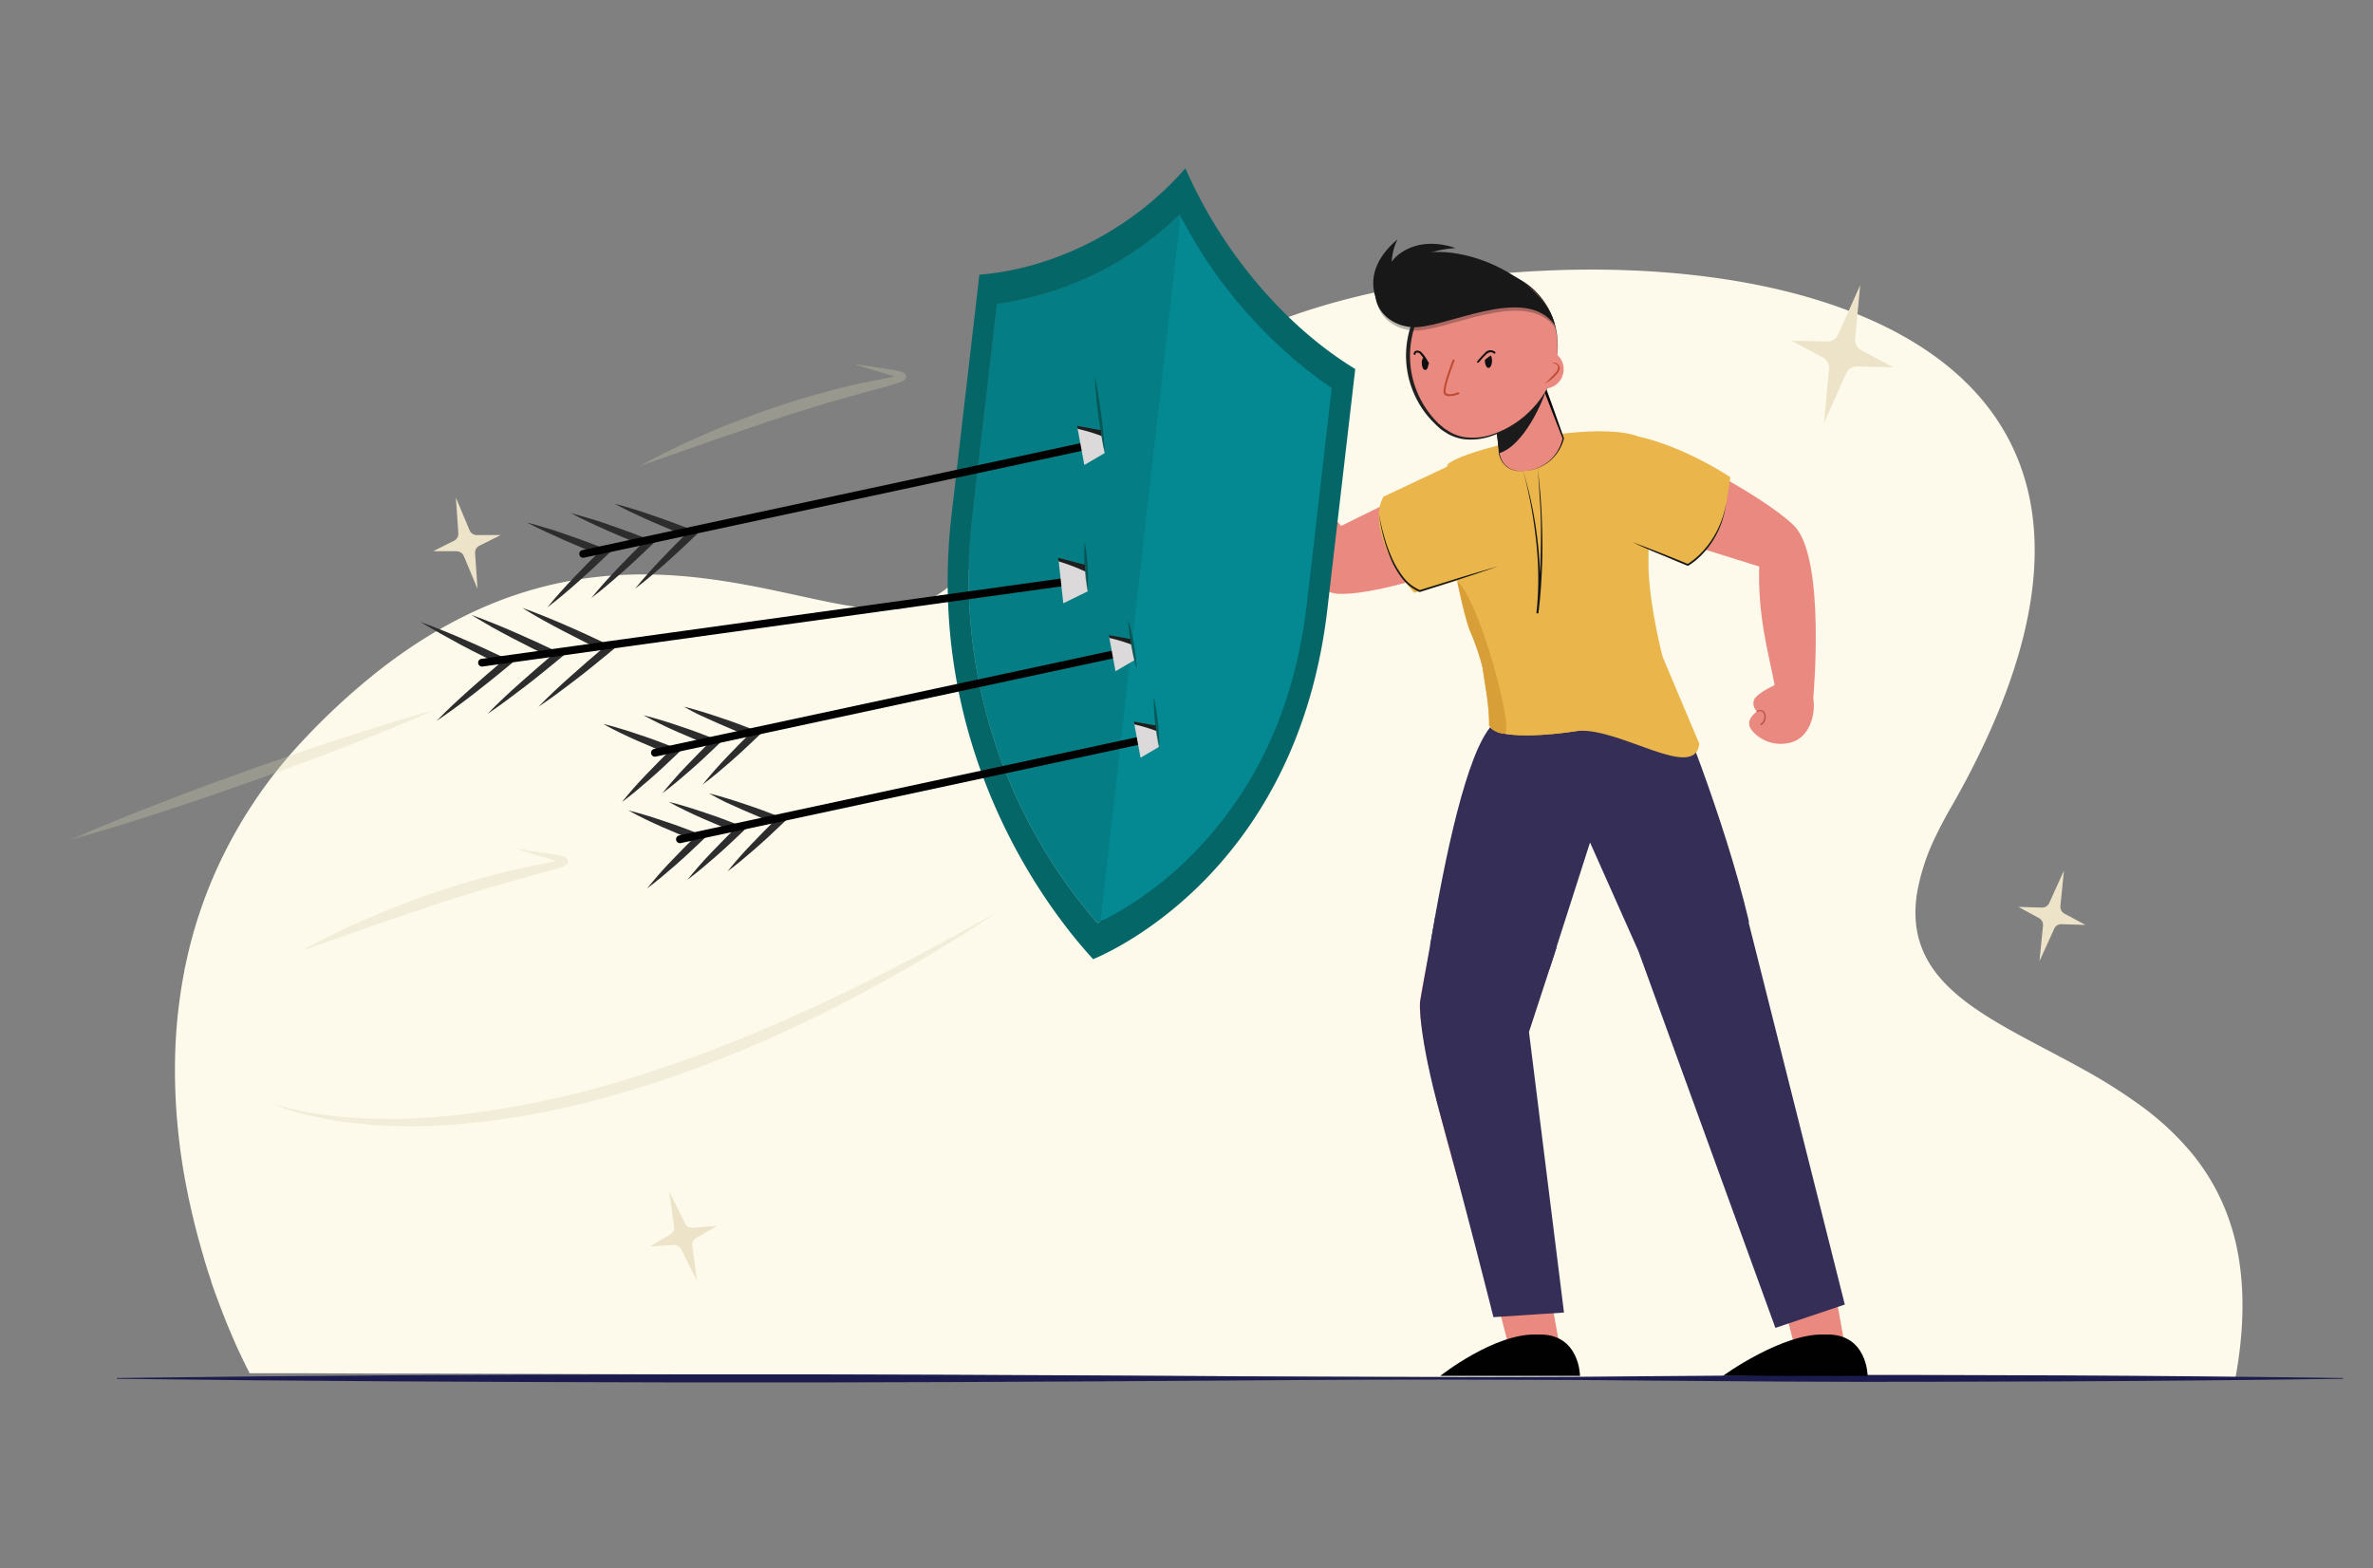 <svg xmlns="http://www.w3.org/2000/svg" viewBox="0 0 610.16 403.23"><rect x="0" y="0" width="610.16" height="403.23" fill="#808080" stroke="none"/><defs><style>.cls-1{fill:#fdf9eb;}.cls-2{fill:#1c1b4e;}.cls-3{fill:#ede3c8;}.cls-4{fill:#ea897f;}.cls-5{fill:#f8a694;}.cls-6{fill:#c86d5a;}.cls-7{fill:#eab54b;}.cls-8{fill:#352e57;}.cls-9{fill:#050606;}.cls-10{fill:#1b1b1b;}.cls-11{fill:#212121;}.cls-12{fill:#be4b31;}.cls-13{fill:#101010;}.cls-14{fill:#b05445;}.cls-15{fill:#132c3b;}.cls-16{fill:#def1f6;}.cls-17{fill:#048891;}.cls-18{opacity:0.5;}.cls-19{fill:#037477;}.cls-20{fill:#056668;}.cls-21,.cls-22{fill:#181818;}.cls-21,.cls-24{opacity:0.3;}.cls-23{fill:#010101;}.cls-25{fill:#d3d1ae;}.cls-26{fill:#2d2d2d;}.cls-27{fill:none;stroke:#010101;stroke-linecap:round;stroke-linejoin:round;stroke-width:2px;}.cls-28{fill:#dbd9d9;}.cls-29{fill:#1e1e1e;}.cls-30{opacity:0.6;}.cls-31{fill:#053d39;}.cls-32{fill:#d89f38;}.cls-33{fill:#171717;}</style></defs><g id="Layer_5" data-name="Layer 5"><path class="cls-1" d="M574.78,354.38h0l-.06.31-8.44,0-130.87-.44-86.35-.29h-2.63l-6.08,0-79-.26-125.57-.43-23.12-.07-6.15,0h-3.2l-24-.08h0l-6.69,0H64.15L64,352.7c0-.06-.07-.14-.12-.22s-.14-.28-.23-.44l-.1-.19-.39-.78-.6-1.22h0c-.83-1.7-1.93-4.06-3.17-7-.41-1-.84-2-1.28-3.06l-.52-1.32h0c-.17-.44-.35-.88-.52-1.33l0,0c-.11-.31-.23-.62-.36-.94s-.25-.66-.37-1q-1-2.6-2-5.51s0-.1,0-.15h0c-.43-1.26-.86-2.58-1.28-3.93-.23-.74-.46-1.49-.69-2.26a.57.57,0,0,1,0-.14c-.11-.34-.2-.68-.31-1s-.16-.58-.25-.87l-.51-1.82c-.22-.79-.44-1.59-.65-2.4-.29-1.09-.57-2.21-.84-3.34-.08-.34-.17-.69-.25-1-.24-1-.47-2.06-.7-3.11-.08-.34-.15-.68-.22-1s-.09-.42-.14-.63c-.34-1.66-.67-3.36-1-5.08q-.51-2.85-.93-5.81-.39-2.73-.69-5.54c-.19-1.77-.36-3.56-.49-5.37-.31-4.23-.45-8.58-.39-13a131.16,131.16,0,0,1,2.43-23.72c0-.3.11-.59.17-.88q.59-2.88,1.32-5.76c.38-1.47.78-2.94,1.22-4.4.31-1.07.64-2.13,1-3.2.79-2.41,1.66-4.82,2.63-7.23.27-.67.54-1.34.83-2a121.43,121.43,0,0,1,24-36.39l.61-.65a175.06,175.06,0,0,1,16.22-15l.58-.48c58.56-47,108.05-15.12,134.32-16.89,5.17-.34,9.7-2.59,14.16-6.15,8.18-6.53,16.09-17.48,27.12-29.23,16.55-17.61,40.11-37,82.09-46.1,52-11.23,123.34-8.08,154.22,25.67,18.67,20.41,22.54,52-1.69,98.42q-2.2,4.23-4.73,8.63-2.12,3.69-3.71,7a54.93,54.93,0,0,0-4.91,15c-1.59,10.65,2.08,18.19,8.66,24.39a52.14,52.14,0,0,0,5.93,4.77l.41.29c7.69,5.33,17.4,9.9,27.09,15.26a139.7,139.7,0,0,1,15.66,9.86,72.29,72.29,0,0,1,12.69,11.8,55.9,55.9,0,0,1,6.51,9.7c.11.2.21.4.31.6a57.53,57.53,0,0,1,5.34,16c.06.31.11.61.16.92C577.07,332.12,577,342.32,574.78,354.38Z"/><path class="cls-2" d="M602.49,354.53q-35.78.51-71.55.67l-35.78.11c-11.93.05-23.85,0-35.78-.05L423.61,355l-17.89-.15-17.89-.06c-23.85-.11-47.7,0-71.55.2-47.7.31-95.4.58-143.1.48s-95.4-.31-143.1-.93v-.2q71.55-.93,143.1-.93c47.7-.1,95.4.18,143.1.48,23.85.17,47.7.31,71.55.2l17.89-.06,17.89-.15,35.77-.27c11.93,0,23.85-.1,35.78-.05l35.78.11q35.77.18,71.55.67Z"/><path class="cls-3" d="M478.66,90.11l8.22,4.34-9.3-.24a3.1,3.1,0,0,0-2.91,1.84L469,108.71l1.28-13.81a3.07,3.07,0,0,0-1.62-3l-8-4.29,9.09.2A3.09,3.09,0,0,0,472.65,86l5.65-12.67L477,87.08A3.09,3.09,0,0,0,478.66,90.11Z"/><path class="cls-3" d="M122.64,137.58h6.13l-5.48,2.73a2,2,0,0,0-1.13,2l.63,9.12L119.27,143a2.07,2.07,0,0,0-1.89-1.26h-6l5.35-2.69a2,2,0,0,0,1.12-2l-.63-9.12,3.52,8.43A2,2,0,0,0,122.64,137.58Z"/><path class="cls-3" d="M530.83,234.94l5.4,2.9-6.13-.2a2,2,0,0,0-1.92,1.2l-3.78,8.32.91-9.1a2.05,2.05,0,0,0-1.06-2L519,233.2l6,.17a2,2,0,0,0,1.92-1.19l3.78-8.33-.91,9.09A2,2,0,0,0,530.83,234.94Z"/><path class="cls-3" d="M178.13,315.69l6.12-.42L179,318.36a2,2,0,0,0-1,2l1.24,9.06-4.08-8.19a2.05,2.05,0,0,0-2-1.12l-6,.39,5.16-3.05a2,2,0,0,0,1-2l-1.25-9.06,4.08,8.18A2,2,0,0,0,178.13,315.69Z"/><path class="cls-4" d="M381.82,143.18s-25.9,10-37.66,9.51-33.53-33.62-33.53-33.62c-1.14-4.35,4.89-9.23,10-3.52,6,4.74,15.83,9.48,24.21,19.68L373.9,120.9Z"/><path class="cls-5" d="M321,115.25s1.83-4.17,1.31-5.9a2.73,2.73,0,0,0-2.57-1.74s.75-2.75-.81-4-7.7-1.32-11,3.81,1.88,12,4,12.54S319.7,119.91,321,115.25Z"/><path class="cls-6" d="M318.55,108.76a1.2,1.2,0,0,0,.52-.12,1.79,1.79,0,0,0,.82-1,.15.15,0,0,0-.1-.2.16.16,0,0,0-.2.1,1.53,1.53,0,0,1-.66.8,1,1,0,0,1-.82,0,2.16,2.16,0,0,1-1.21-2.51.15.15,0,0,0-.1-.19.16.16,0,0,0-.2.1,2.45,2.45,0,0,0,1.39,2.89A1.53,1.53,0,0,0,318.55,108.76Z"/><path class="cls-7" d="M377.72,117.36l-22,10.36a10,10,0,0,0-1.18,5.32c.11,5.42,3.18,12.67,9.07,19.37a199.88,199.88,0,0,0,21.55-6.76C390.71,142,393.05,122.19,377.72,117.36Z"/><path class="cls-4" d="M429.47,178.46c4.54,9.11,24.28,84,24.28,84s8.14,38,16.7,67.8l-13.47,3c-14.55-32-24.22-65.6-24.22-65.6s-25.33-54-31.72-81.7C395.49,165.16,419.23,150,429.47,178.46Z"/><path class="cls-4" d="M413.42,185.46a472.24,472.24,0,0,1-24.93,78.84s7.36,44,10.39,70l-14.05-.19c-10-27.06-20.65-68.55-19.7-76.46s10.88-54.11,18.75-71C387.4,163.29,415.67,154.77,413.42,185.46Z"/><path class="cls-8" d="M430.23,178.46s13,31.07,19.46,58.47c-2.09,7.6-23.17,9.34-28.42,7.61l-12.43-27.91-10.41,32.48s-17.26-4.55-30.7-6.09c3.81-22.84,9.39-49.48,15.9-56.56C383.63,186.46,414.85,172.58,430.23,178.46Z"/><path class="cls-7" d="M378.07,162.46c5,10.59,4.63,22.31,4.8,24a2.83,2.83,0,0,0,1.79,1.59c3.71,1.56,12.46,1.23,21.26-.14,12.29-1.91,25.43-5.83,24.31-9.45-3.66-11.27-6.11-24.12-6.36-32.48-.18-15.91,2.57-29-3-33.88-11.64-4-43.09,3-48.54,7.18C369.37,126.36,375.9,157.88,378.07,162.46Z"/><path class="cls-7" d="M384.66,188.05c3.71,1.56,12.46,1.23,21.26-.14-3-12.78-5.53-39.4-7.93-70.55l-11.78,1C388.09,145.28,387.26,168.52,384.66,188.05Z"/><path class="cls-7" d="M427.77,169.53l9.17,21.75c-1.15,9.65-20.11-4-31-3.37,0,0-.69-.77-1.66-9.67S424.05,159.83,427.77,169.53Z"/><path class="cls-7" d="M384.66,188.05A104.32,104.32,0,0,1,381,169.77c-.69-8.49,6.46-6.8,5.05,5.74"/><path class="cls-4" d="M392.11,121.13a10.92,10.92,0,0,0,9.85-8.4l-4.78-12.81-7.37,1.52a22,22,0,0,0-5.52,3.21l1,8.83.2,1.91C385.19,117.42,386.69,121.68,392.11,121.13Z"/><path class="cls-9" d="M392.11,121.13a11.54,11.54,0,0,0,6.27-2.63,10.82,10.82,0,0,0,3.43-5.8v.09c-1.66-4.25-3.35-8.48-4.95-12.75l.39.22c-2.45.54-4.91,1-7.37,1.52l.06,0a22.94,22.94,0,0,0-5.47,3.11l.1-.25,1,10.76h0a5.24,5.24,0,0,0,1.81,4.47,5.37,5.37,0,0,0,2.24,1.11A8.52,8.52,0,0,0,392.11,121.13Zm0,0a8.94,8.94,0,0,1-2.53-.11,5.6,5.6,0,0,1-2.28-1.09,5.53,5.53,0,0,1-1.94-4.55v0L384,104.68l0-.15.12-.1a21.91,21.91,0,0,1,5.56-3.32h.07c2.45-.54,4.91-1,7.37-1.52l.3-.06.1.28c1.58,4.27,3.08,8.58,4.6,12.88v.09a11.26,11.26,0,0,1-3.67,5.8A11.61,11.61,0,0,1,392.11,121.13Z"/><path class="cls-10" d="M397.44,100.61c-.59,2.08-5.48,14-12,15.94l-1.06-10.71Z"/><path class="cls-4" d="M399.78,94.92c-3.06,12.08-16.4,19.64-24.39,17.54S359.57,98,362.63,86s13.3-18.34,23.4-15.78S402.84,82.85,399.78,94.92Z"/><path class="cls-11" d="M399.78,94.92A24.54,24.54,0,0,1,391,108a25.48,25.48,0,0,1-7,3.94,16,16,0,0,1-8,.94,12.32,12.32,0,0,1-3.82-1.38c-.57-.38-1.17-.71-1.7-1.13A17.61,17.61,0,0,1,369,109a23.46,23.46,0,0,1-4.81-6.5A24.23,24.23,0,0,1,362,86.7a23.17,23.17,0,0,1,8.32-13.64,18.53,18.53,0,0,1,7.36-3.35,18.27,18.27,0,0,1,8.06.15A19.67,19.67,0,0,1,393,73.3a19,19,0,0,1,5.17,6.08A19.63,19.63,0,0,1,400.44,87,23.53,23.53,0,0,1,399.78,94.92Zm0,0a23.48,23.48,0,0,0,.59-7.92A19.89,19.89,0,0,0,398,79.45a18.54,18.54,0,0,0-5.24-5.9,19.24,19.24,0,0,0-7.17-3.2,17.65,17.65,0,0,0-7.79,0,18.21,18.21,0,0,0-7,3.36A22.22,22.22,0,0,0,363,86.9a24.23,24.23,0,0,0,6.51,21.63c.44.49,1,.86,1.47,1.3s1.08.74,1.61,1.12a11.59,11.59,0,0,0,3.62,1.4,15.46,15.46,0,0,0,7.76-.75,25.08,25.08,0,0,0,15.85-16.68Z"/><circle class="cls-4" cx="397.1" cy="94.92" r="4.96" transform="translate(-11.06 105.05) rotate(-14.86)"/><path class="cls-12" d="M372.42,101.85a6.6,6.6,0,0,0,2.68-.49.26.26,0,0,0-.19-.48c-.67.27-2.53.82-3.14.17-.08-.07-.38-.65.82-4.37.65-2,1.41-3.91,1.42-3.93a.26.26,0,0,0-.48-.18s-.77,1.94-1.42,4c-1.2,3.72-1,4.56-.71,4.88A1.53,1.53,0,0,0,372.42,101.85Z"/><path class="cls-13" d="M382.8,91.76l.52-.36a2.88,2.88,0,0,1,.32,1.34c0,1-.38,1.85-.89,1.86s-.92-.81-.94-1.83v-.25Z"/><path class="cls-13" d="M366.19,91.76c.19.24.37.5.55.75l.49.71.06.08v.1c0,.95-.35,1.73-.82,1.74s-.87-.76-.88-1.71A1.92,1.92,0,0,1,366.19,91.76Z"/><path class="cls-13" d="M380.05,93.26a.25.25,0,0,0,.19-.09s1.05-1.27,1.86-2c1.1-1.08,1.9-.38,2-.29a.25.25,0,0,0,.35-.37,1.86,1.86,0,0,0-2.7.3c-.82.8-1.84,2-1.89,2.09a.26.26,0,0,0,0,.36A.3.3,0,0,0,380.05,93.26Z"/><path class="cls-13" d="M367.18,93.71a.27.27,0,0,0,.12,0,.26.26,0,0,0,.09-.35c-.07-.14-.15-.27-.22-.39a11.68,11.68,0,0,0-1.52-2.21,1.53,1.53,0,0,0-1.59-.55.85.85,0,0,0-.56.78.25.25,0,0,0,.24.26A.26.26,0,0,0,364,91a.32.32,0,0,1,.22-.32,1,1,0,0,1,1,.4,11.26,11.26,0,0,1,1.46,2.13c.07.13.15.26.23.39A.25.25,0,0,0,367.18,93.71Z"/><polygon class="cls-4" points="402.09 352.04 398.88 334.32 384.83 334.13 389.44 352.02 402.09 352.04"/><polygon class="cls-4" points="475.16 350.4 471.95 332.68 457.9 332.5 462.51 350.38 475.16 350.4"/><path class="cls-4" d="M428.77,115.2s23.9,11.7,32.4,19.85,5,45.31,5,45.31c-2,4-9.77,3.7-9.83-4-1.36-7.53-4.43-17.5-4-30.69l-31.63-9.86Z"/><path class="cls-7" d="M412.72,136.53,434,145.28c8.78-5.74,9.6-13.48,10.92-22.58-8-5.16-19.37-10.52-28.77-11.26C416.13,111.44,409.7,135.08,412.72,136.53Z"/><path class="cls-4" d="M455.91,176.38s-4.13,1.91-4.89,3.55a2.74,2.74,0,0,0,.77,3s-2.37,1.57-2,3.53,4.9,6.08,10.79,4.43,6.5-10.2,5.32-12S460,173.74,455.91,176.38Z"/><path class="cls-14" d="M452.84,186.43l.08,0a2.45,2.45,0,0,0,.87-3.09,1.32,1.32,0,0,0-.8-.71,1.83,1.83,0,0,0-1.27.19.16.16,0,0,0-.06.22.15.15,0,0,0,.21,0,1.58,1.58,0,0,1,1-.16,1,1,0,0,1,.61.55,2.15,2.15,0,0,1-.75,2.68.16.16,0,0,0-.05.22A.17.17,0,0,0,452.84,186.43Z"/><path class="cls-15" d="M337,155.17c-2.94,25.41-12.42,46.64-28.16,63.11a90.82,90.82,0,0,1-25,18.65l-.7.34a135.34,135.34,0,0,1-32.28-103.7L257.31,78a83.83,83.83,0,0,0,47-23.05.8.8,0,0,1,.08.16,121.21,121.21,0,0,0,39.05,44.49Z"/><path class="cls-16" d="M251.78,70.55h0l0-.37Z"/><path class="cls-16" d="M251.78,70.55h0l0-.37Z"/><path class="cls-16" d="M348.52,94.82l0-.37,0,.37Z"/><path class="cls-16" d="M348.52,94.82l0-.37,0,.37Z"/><path class="cls-17" d="M303.43,55.25a.8.8,0,0,1-.08-.16,83.79,83.79,0,0,1-47,23l-6.44,55.54a135.3,135.3,0,0,0,32.27,103.7l.7-.34a90.26,90.26,0,0,0,25-18.65c15.74-16.47,25.21-37.7,28.16-63.11l6.44-55.54A121.1,121.1,0,0,1,303.43,55.25Z"/><path class="cls-17" d="M305,56.64a1.09,1.09,0,0,1-.08-.15,83.86,83.86,0,0,1-47,23.05c-7.86,60.79-16.61,107.79,26.59,157.64,54.65-27.24,53.28-81.65,59.51-136A121.21,121.21,0,0,1,305,56.64Z"/><g class="cls-18"><path class="cls-19" d="M303.58,55l-.09-.16a86.6,86.6,0,0,1-48.42,23.42c-8,61.92-17,109.79,27.65,160.63"/></g><path class="cls-20" d="M304.8,43.27l-.2.22h0C291.28,58.71,271.71,69,251.82,70.64c-.22,1.93-1.46,12.59-7.15,61.73-7.6,65.54,30.48,107.77,36.4,114.27l.24-.1c7.52-3.17,52.47-25.1,60-89.93,5.7-49.14,6.94-59.8,7.16-61.72C330,83.62,313.92,64.23,304.8,43.27Zm31.23,112c-2.95,25.41-12.42,46.64-28.16,63.11a90.26,90.26,0,0,1-25,18.65l-.7.34a135.3,135.3,0,0,1-32.27-103.7l6.44-55.54a83.79,83.79,0,0,0,47-23,.8.8,0,0,0,.08.16,121.1,121.1,0,0,0,39,44.49Z"/><path class="cls-21" d="M400.05,84.45c-2-11.09-25.51-24.22-40.29-16.48-10,5.21-6.18,16,3.18,17C371.19,85.84,392.25,73.52,400.05,84.45Z"/><path class="cls-22" d="M399.78,83.59c-2-11.09-25.5-24.22-40.29-16.49-10,5.22-6.17,16,3.18,17C370.92,85,392,72.66,399.78,83.59Z"/><path class="cls-22" d="M357.85,67.38a14.43,14.43,0,0,1,1.5-5.83c-11.17,9.42-4,18.18-3.78,18.57,3-15.19,14.59-15.91,18.67-16.35C363.16,60.11,357.9,66.93,357.85,67.38Z"/><path class="cls-12" d="M399.14,93.23a1.85,1.85,0,0,1,1.78.82,1.41,1.41,0,0,1,0,1.14,3.94,3.94,0,0,1-.55.91,10.49,10.49,0,0,1-3.17,2.55A39.12,39.12,0,0,0,400,95.8a2.1,2.1,0,0,0,.62-1.61C400.44,93.66,399.56,93.39,399.14,93.23Z"/><path class="cls-23" d="M395.28,343.16c-10.92-.48-24.94,10.63-24.94,10.63h35.92S406.19,342.68,395.28,343.16Z"/><path class="cls-23" d="M469.23,343.16c-10.91-.48-26.23,10.63-26.23,10.63h37.22S480.15,342.68,469.23,343.16Z"/><path class="cls-8" d="M369.07,235.5l-3.94,22.17s-.65,8,5.45,29.91S384,338.69,384,338.69l18.14-1.19-9-72.14,7.13-21.81Z"/><path class="cls-8" d="M421.27,244.54l35.23,96.91,17.85-6L448.23,231.68l-5.3,1.93s-12.19,1.13-12.85,1.89S421.27,244.54,421.27,244.54Z"/><g class="cls-24"><path class="cls-25" d="M132.63,218.23c3.51.49,7,1,10.5,1.61.45.08.88.18,1.35.3.23.07.46.14.73.25l.24.12a1.4,1.4,0,0,1,.29.23,1.15,1.15,0,0,1,.32.66,1.31,1.31,0,0,1-.09.47.65.65,0,0,1-.17.27,1,1,0,0,1-.17.19l-.12.09a2.38,2.38,0,0,1-.23.14l-.38.19c-.24.11-.46.18-.69.27l-1.3.42c-1.71.52-3.42.95-5.12,1.42-6.79,1.86-13.53,3.78-20.22,5.92-3.36,1-6.7,2.14-10,3.26s-6.65,2.27-10,3.4c-6.65,2.32-13.28,4.72-20,7a198.87,198.87,0,0,1,19.14-9.18c3.25-1.4,6.57-2.65,9.88-3.9s6.69-2.35,10.07-3.44,6.79-2,10.22-2.93,6.89-1.71,10.36-2.4l5.18-1.05,1.25-.28c.19,0,.4-.1.56-.16s.38-.19.24,0l-.08.13a.59.59,0,0,0,0,.32.65.65,0,0,0,.15.38c.11.08,0,0,0,0a4.1,4.1,0,0,0-.5-.22c-.38-.15-.8-.26-1.21-.4C139.43,220.27,136,219.36,132.63,218.23Z"/></g><g class="cls-24"><path class="cls-25" d="M219.58,93.6c3.51.5,7,1,10.5,1.62.45.08.88.17,1.35.3a4.53,4.53,0,0,1,.73.25,1.79,1.79,0,0,1,.24.12,1.12,1.12,0,0,1,.29.23,1.14,1.14,0,0,1,.32.65,1.36,1.36,0,0,1-.09.48.69.69,0,0,1-.17.27,1.54,1.54,0,0,1-.17.19l-.12.09a2.38,2.38,0,0,1-.23.14l-.38.19-.69.26c-.44.16-.87.29-1.3.42-1.71.53-3.42,1-5.12,1.43-6.79,1.85-13.53,3.78-20.22,5.92-3.36,1-6.7,2.13-10,3.26s-6.65,2.27-10,3.4c-6.65,2.32-13.28,4.72-20,7a201.35,201.35,0,0,1,19.14-9.19c3.25-1.39,6.57-2.64,9.88-3.89s6.69-2.35,10.07-3.44,6.79-2,10.22-2.93,6.89-1.71,10.36-2.4l5.18-1,1.25-.28.56-.16c.16,0,.38-.19.24,0l-.08.14a.59.59,0,0,0,0,.32.65.65,0,0,0,.15.38c.11.08,0,0,0,0a4.2,4.2,0,0,0-.5-.21c-.38-.15-.8-.27-1.21-.4C226.38,95.64,222.93,94.74,219.58,93.6Z"/></g><g class="cls-24"><path class="cls-25" d="M111.39,182.69c-7.53,3.34-15.17,6.41-22.84,9.38-3.83,1.51-7.69,2.92-11.53,4.37l-11.59,4.22-11.65,4.07c-3.9,1.3-7.78,2.65-11.7,3.9-7.82,2.56-15.67,5-23.63,7.18,7.54-3.35,15.17-6.42,22.84-9.38,3.83-1.51,7.69-2.92,11.54-4.38l11.59-4.21,11.64-4.06c3.9-1.31,7.79-2.66,11.71-3.91C95.58,187.32,103.44,184.87,111.39,182.69Z"/></g><path class="cls-26" d="M134.3,156.31c1.94.67,3.83,1.43,5.72,2.18s3.76,1.55,5.63,2.37c3.73,1.61,7.42,3.33,11.09,5.08l1.41.67-1.2,1c-3,2.47-6,4.92-9.08,7.28s-6.19,4.69-9.43,6.86c2.72-2.8,5.56-5.45,8.44-8s5.82-5.13,8.79-7.63l.21,1.67c-3.67-1.76-7.31-3.56-10.91-5.46-1.81-.94-3.6-1.91-5.38-2.89S136,157.39,134.3,156.31Z"/><path class="cls-26" d="M121.21,158.12c1.93.67,3.82,1.43,5.71,2.18s3.77,1.56,5.63,2.37c3.74,1.62,7.42,3.33,11.09,5.08l1.41.67-1.2,1c-3,2.47-6,4.92-9.08,7.28s-6.19,4.69-9.42,6.86c2.71-2.79,5.55-5.44,8.44-8s5.82-5.13,8.78-7.63l.21,1.67c-3.66-1.76-7.31-3.56-10.91-5.45q-2.7-1.41-5.38-2.9C124.72,160.2,122.94,159.2,121.21,158.12Z"/><path class="cls-26" d="M108.11,159.93c1.94.68,3.83,1.44,5.72,2.19s3.76,1.55,5.63,2.37c3.73,1.61,7.42,3.32,11.09,5.08l1.41.67-1.2,1c-3,2.47-6,4.91-9.08,7.28s-6.19,4.68-9.43,6.85c2.72-2.79,5.56-5.44,8.44-8s5.82-5.12,8.79-7.62l.21,1.66c-3.67-1.76-7.31-3.55-10.91-5.45C117,165,115.18,164,113.4,163S109.85,161,108.11,159.93Z"/><line class="cls-27" x1="123.94" y1="170.4" x2="272.75" y2="149.79"/><path class="cls-28" d="M279.07,145.67s0-.06,0-.09l-6.91-1.8,1.24,11.35,6.3-3.09C279.45,149.93,279.18,147.81,279.07,145.67Z"/><path class="cls-29" d="M279.07,145.67a2.77,2.77,0,0,1,0-.42l-7-1.82.1.91a51.1,51.1,0,0,1,6.94,2.65C279.14,146.55,279.1,146.11,279.07,145.67Z"/><path class="cls-26" d="M175.83,181.71c1.6.38,3.16.85,4.73,1.31s3.11,1,4.65,1.51c3.09,1,6.14,2.18,9.17,3.36l1.46.56-1.13,1.08c-2.24,2.14-4.51,4.27-6.85,6.31s-4.71,4.06-7.22,5.92c2-2.45,4-4.76,6.15-7s4.32-4.47,6.54-6.64l.33,1.64c-3-1.19-6-2.42-9-3.75-1.49-.65-3-1.34-4.44-2S177.26,182.51,175.83,181.71Z"/><path class="cls-26" d="M165.48,183.93c1.6.38,3.17.85,4.73,1.31s3.11,1,4.66,1.51c3.08,1,6.13,2.18,9.16,3.36l1.46.56-1.13,1.08c-2.24,2.14-4.5,4.27-6.84,6.31s-4.72,4.06-7.23,5.93c2-2.45,4-4.77,6.16-7s4.31-4.47,6.53-6.64l.33,1.64c-3-1.19-6-2.41-9-3.74-1.49-.66-3-1.35-4.44-2.05S166.92,184.73,165.48,183.93Z"/><path class="cls-26" d="M155.14,186.15c1.6.38,3.16.85,4.73,1.31s3.11,1,4.65,1.51c3.09,1,6.14,2.18,9.17,3.36l1.46.56L174,194c-2.25,2.15-4.51,4.27-6.85,6.31s-4.71,4.06-7.23,5.93c1.95-2.45,4-4.77,6.16-7s4.32-4.47,6.53-6.64l.33,1.64c-3-1.18-6-2.41-9-3.74-1.49-.66-3-1.35-4.44-2.05S156.57,187,155.14,186.15Z"/><line class="cls-27" x1="168.39" y1="193.57" x2="285.97" y2="168.33"/><path class="cls-28" d="M290.78,164.67s0,0,0-.07l-5.62-1,1.66,9,4.85-2.83C291.33,168,291,166.37,290.78,164.67Z"/><path class="cls-29" d="M290.78,164.67a1.3,1.3,0,0,1,0-.34l-5.66-1,.13.71a43.91,43.91,0,0,1,5.7,1.71C290.88,165.36,290.82,165,290.78,164.67Z"/><path class="cls-26" d="M182.27,204c1.6.38,3.16.85,4.73,1.31s3.11,1,4.65,1.51c3.09,1,6.14,2.17,9.17,3.35l1.46.57-1.13,1.08c-2.24,2.14-4.5,4.27-6.85,6.31s-4.71,4.06-7.22,5.92c1.95-2.45,4-4.76,6.15-7s4.32-4.47,6.54-6.64l.33,1.64c-3-1.19-6-2.42-9-3.75-1.49-.65-3-1.34-4.44-2S183.71,204.75,182.27,204Z"/><path class="cls-26" d="M171.93,206.17c1.59.38,3.16.85,4.72,1.31s3.12,1,4.66,1.51c3.08,1,6.13,2.18,9.16,3.36l1.46.56L190.81,214c-2.25,2.14-4.51,4.27-6.85,6.31s-4.72,4.06-7.23,5.93c2-2.46,4-4.77,6.16-7s4.31-4.47,6.53-6.64l.33,1.64c-3-1.19-6-2.42-9-3.74-1.49-.66-3-1.35-4.44-2.05S173.36,207,171.93,206.17Z"/><path class="cls-26" d="M161.58,208.39c1.6.38,3.16.85,4.73,1.31s3.11,1,4.65,1.51c3.09,1,6.14,2.18,9.17,3.36l1.46.56-1.13,1.08c-2.25,2.15-4.51,4.27-6.85,6.31s-4.71,4.06-7.23,5.93c2-2.45,4-4.77,6.16-7s4.32-4.47,6.53-6.64l.33,1.64c-3-1.19-6-2.41-9-3.74-1.5-.66-3-1.35-4.45-2.05S163,209.19,161.58,208.39Z"/><line class="cls-27" x1="174.83" y1="215.81" x2="292.41" y2="190.57"/><path class="cls-28" d="M297.22,186.91s0,0,0-.07l-5.62-1,1.66,9L298.1,192C297.77,190.28,297.42,188.61,297.22,186.91Z"/><path class="cls-29" d="M297.22,186.91a2,2,0,0,1,0-.35l-5.66-1,.13.71a43.45,43.45,0,0,1,5.7,1.71C297.32,187.6,297.26,187.25,297.22,186.91Z"/><path class="cls-26" d="M158.05,129.53c1.73.43,3.43.95,5.13,1.47s3.38,1.08,5,1.66c3.35,1.14,6.67,2.39,10,3.67l1.46.57L178.53,138c-2.44,2.34-4.9,4.65-7.44,6.89s-5.1,4.43-7.81,6.49c2.14-2.64,4.42-5.14,6.74-7.6s4.71-4.84,7.12-7.21l.33,1.65c-3.29-1.3-6.57-2.63-9.81-4.06-1.63-.71-3.24-1.45-4.85-2.21S159.62,130.38,158.05,129.53Z"/><path class="cls-26" d="M146.79,131.94c1.73.44,3.43,1,5.13,1.47s3.38,1.08,5.05,1.66c3.36,1.15,6.67,2.39,10,3.68l1.46.56-1.13,1.08c-2.44,2.33-4.9,4.65-7.44,6.88s-5.1,4.44-7.81,6.5c2.14-2.64,4.42-5.15,6.74-7.6s4.71-4.85,7.13-7.21l.33,1.64c-3.3-1.29-6.58-2.62-9.82-4.06-1.63-.7-3.24-1.45-4.84-2.2S148.36,132.8,146.79,131.94Z"/><path class="cls-26" d="M135.53,134.36c1.74.43,3.43,1,5.13,1.47s3.38,1.08,5.05,1.66c3.36,1.14,6.68,2.39,10,3.67l1.46.57L156,142.81c-2.45,2.33-4.91,4.65-7.44,6.88s-5.11,4.44-7.82,6.49c2.15-2.64,4.42-5.14,6.75-7.6s4.71-4.84,7.12-7.2L155,143c-3.3-1.29-6.58-2.63-9.82-4.06-1.62-.71-3.23-1.45-4.84-2.2S137.1,135.22,135.53,134.36Z"/><line class="cls-27" x1="149.95" y1="142.43" x2="277.88" y2="114.97"/><path class="cls-28" d="M283.11,111v-.08L277,109.79l1.81,9.78,5.27-3.09C283.71,114.66,283.34,112.83,283.11,111Z"/><path class="cls-29" d="M283.11,111a2.41,2.41,0,0,1,0-.38l-6.16-1.12.15.77a47.41,47.41,0,0,1,6.19,1.86C283.23,111.74,283.16,111.37,283.11,111Z"/><g class="cls-30"><path class="cls-31" d="M278.88,139.3a49,49,0,0,1,.79,6.35,47,47,0,0,1,0,6.39,46.93,46.93,0,0,1-.79-6.34A50.6,50.6,0,0,1,278.88,139.3Z"/></g><g class="cls-30"><path class="cls-31" d="M290.09,159.42a48.39,48.39,0,0,1,1.47,6.22,49.92,49.92,0,0,1,.73,6.36,48.14,48.14,0,0,1-1.47-6.23A49.76,49.76,0,0,1,290.09,159.42Z"/></g><g class="cls-30"><path class="cls-31" d="M296.68,179.28a54.8,54.8,0,0,1,1.08,6.71,53.22,53.22,0,0,1,.34,6.8,60.64,60.64,0,0,1-1.42-13.51Z"/></g><g class="cls-30"><path class="cls-31" d="M281.48,96.59c.37,1.67.65,3.34.93,5s.51,3.37.73,5,.42,3.38.57,5.08.3,3.39.36,5.1c-.37-1.67-.66-3.35-.93-5s-.51-3.36-.74-5-.41-3.38-.56-5.07S281.54,98.3,281.48,96.59Z"/></g><path class="cls-32" d="M374.7,149.48s2.2,10.26,3.37,13a66.92,66.92,0,0,1,3.13,9.14c.14,1.18,2.18,13.21,1.67,14.86a4.76,4.76,0,0,0,3.92,2.19C389.59,188.8,380.55,154.4,374.7,149.48Z"/><path class="cls-33" d="M354.57,132.06a48,48,0,0,0,1.29,5.7,40.68,40.68,0,0,0,1.95,5.49,23.46,23.46,0,0,0,2.9,5,10.8,10.8,0,0,0,4.45,3.51H365l10.08-3.13q5-1.53,10.12-3-5,1.72-10,3.36l-10.05,3.22-.08,0-.08,0a11.37,11.37,0,0,1-4.62-3.69,22.38,22.38,0,0,1-2.89-5.13A43.79,43.79,0,0,1,354.57,132.06Z"/><path class="cls-33" d="M419.76,139.43c2.41.87,4.8,1.79,7.19,2.73s4.76,1.9,7.12,2.9h-.2a18.35,18.35,0,0,0,3.67-3,23.8,23.8,0,0,0,2.93-3.77,25.14,25.14,0,0,0,3.38-8.93,26.24,26.24,0,0,1-1.08,4.7,22.22,22.22,0,0,1-2,4.41,22,22,0,0,1-2.91,3.88,18.52,18.52,0,0,1-3.76,3.12l-.09,0-.11,0c-2.38-.95-4.74-2-7.1-2.95S422.08,140.51,419.76,139.43Z"/><path class="cls-33" d="M391.59,120.9a102.71,102.71,0,0,1,3.77,18.22,84.91,84.91,0,0,1,.61,9.3,78.48,78.48,0,0,1-.43,9.32l-.5-.07c.43-3.07.69-6.19.87-9.29s.27-6.23.3-9.35,0-6.23-.2-9.35-.36-6.23-.64-9.33c.36,3.1.69,6.2.88,9.32s.3,6.24.34,9.36-.06,6.25-.22,9.37-.41,6.24-.83,9.35l-.5-.07a77.31,77.31,0,0,0,.48-9.26c0-3.09-.21-6.18-.54-9.26s-.76-6.15-1.33-9.19S392.43,123.89,391.59,120.9Z"/><g class="cls-24"><path class="cls-25" d="M69.37,283.45a44.09,44.09,0,0,0,5.95,1.75c1,.24,2,.44,3,.66s2,.37,3.05.53a101.88,101.88,0,0,0,12.32,1.17c2.06.13,4.12.11,6.18.16s4.12,0,6.18-.14,4.12-.18,6.17-.37l3.08-.25c1-.09,2-.22,3.07-.33a245.89,245.89,0,0,0,48.19-10.8l5.88-1.95c2-.63,3.88-1.39,5.83-2.08s3.89-1.37,5.8-2.16l5.76-2.28c1.93-.73,3.83-1.55,5.73-2.36l5.7-2.43,11.3-5.13c14.95-7.07,29.6-14.83,44-23a412.81,412.81,0,0,1-43,25.13,331.66,331.66,0,0,1-46.1,19.14c-7.95,2.48-16,4.79-24.14,6.52A200.4,200.4,0,0,1,118.63,289a143.09,143.09,0,0,1-25,.07,105,105,0,0,1-12.36-1.85A57,57,0,0,1,69.37,283.45Z"/></g></g></svg>